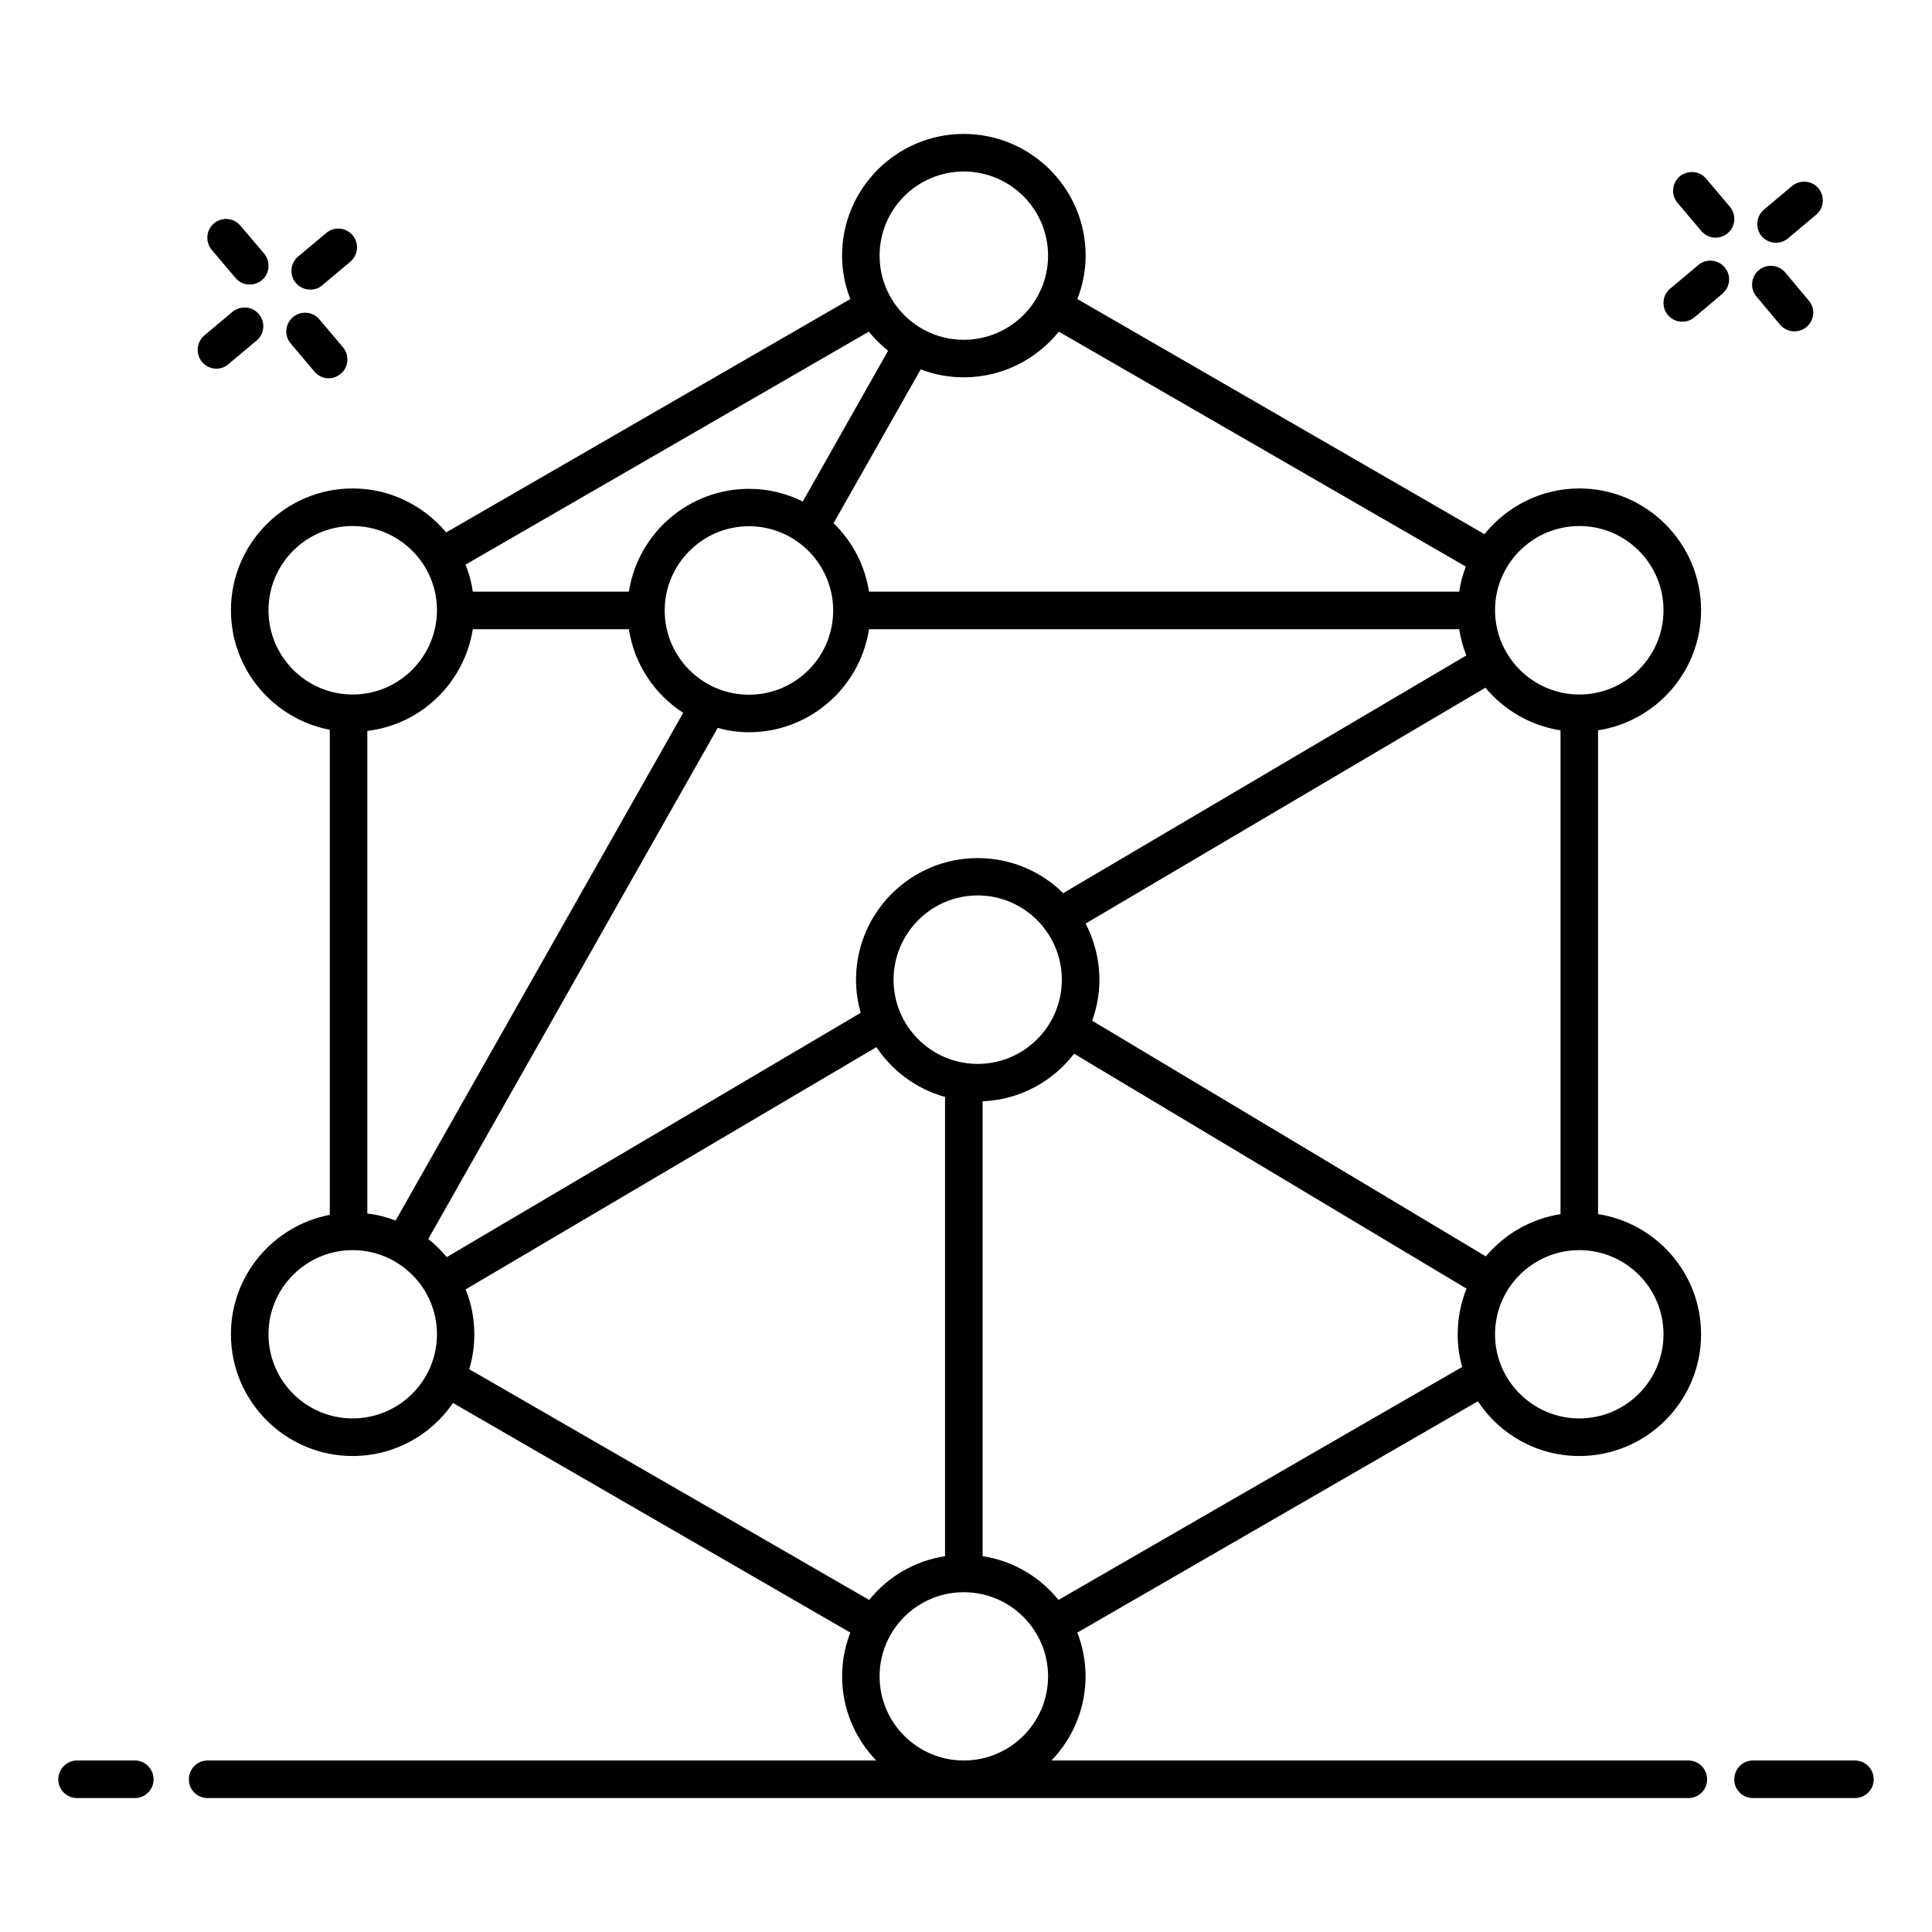 <?xml version="1.0" encoding="UTF-8"?>
<svg xmlns="http://www.w3.org/2000/svg" xmlns:xlink="http://www.w3.org/1999/xlink" width="40px" height="40px" viewBox="0 0 40 40" version="1.1">
<g id="surface1">
<path style=" stroke:none;fill-rule:nonzero;fill:rgb(0%,0%,0%);fill-opacity:1;" d="M 5.172 5.891 C 5.258 5.891 5.348 5.859 5.422 5.801 C 5.586 5.66 5.605 5.418 5.469 5.25 L 4.977 4.672 C 4.84 4.508 4.594 4.484 4.43 4.625 C 4.266 4.762 4.246 5.008 4.383 5.172 L 4.875 5.754 C 4.949 5.844 5.059 5.891 5.172 5.891 Z M 5.172 5.891 "/>
<path style=" stroke:none;fill-rule:nonzero;fill:rgb(0%,0%,0%);fill-opacity:1;" d="M 6.02 7.113 L 6.508 7.691 C 6.586 7.785 6.695 7.832 6.805 7.832 C 6.895 7.832 6.98 7.801 7.055 7.738 C 7.219 7.602 7.238 7.355 7.102 7.191 L 6.613 6.613 C 6.473 6.449 6.23 6.426 6.066 6.566 C 5.902 6.703 5.879 6.949 6.02 7.113 Z M 6.02 7.113 "/>
<path style=" stroke:none;fill-rule:nonzero;fill:rgb(0%,0%,0%);fill-opacity:1;" d="M 6.422 5.996 C 6.512 5.996 6.602 5.969 6.672 5.906 L 7.254 5.418 C 7.418 5.277 7.438 5.035 7.301 4.871 C 7.164 4.707 6.918 4.684 6.754 4.824 L 6.172 5.312 C 6.008 5.449 5.988 5.695 6.125 5.859 C 6.203 5.949 6.312 5.996 6.422 5.996 Z M 6.422 5.996 "/>
<path style=" stroke:none;fill-rule:nonzero;fill:rgb(0%,0%,0%);fill-opacity:1;" d="M 4.184 7.496 C 4.262 7.586 4.371 7.633 4.48 7.633 C 4.57 7.633 4.66 7.602 4.73 7.539 L 5.312 7.051 C 5.477 6.914 5.5 6.668 5.359 6.504 C 5.223 6.34 4.977 6.32 4.812 6.457 L 4.23 6.945 C 4.066 7.086 4.047 7.332 4.184 7.496 Z M 4.184 7.496 "/>
<path style=" stroke:none;fill-rule:nonzero;fill:rgb(0%,0%,0%);fill-opacity:1;" d="M 35.324 3.699 C 35.188 3.535 34.941 3.516 34.777 3.652 C 34.613 3.793 34.594 4.035 34.73 4.199 L 35.223 4.781 C 35.359 4.945 35.605 4.969 35.77 4.828 C 35.934 4.691 35.953 4.445 35.816 4.281 Z M 35.324 3.699 "/>
<path style=" stroke:none;fill-rule:nonzero;fill:rgb(0%,0%,0%);fill-opacity:1;" d="M 36.367 6.141 L 36.855 6.723 C 36.996 6.887 37.238 6.906 37.402 6.77 C 37.566 6.633 37.59 6.387 37.449 6.223 L 36.961 5.641 C 36.824 5.477 36.578 5.457 36.414 5.594 C 36.25 5.73 36.227 5.977 36.367 6.141 Z M 36.367 6.141 "/>
<path style=" stroke:none;fill-rule:nonzero;fill:rgb(0%,0%,0%);fill-opacity:1;" d="M 37.02 4.934 L 37.602 4.445 C 37.766 4.309 37.785 4.062 37.648 3.898 C 37.512 3.734 37.266 3.715 37.102 3.852 L 36.52 4.34 C 36.355 4.48 36.336 4.727 36.473 4.891 C 36.613 5.051 36.855 5.074 37.02 4.934 Z M 37.02 4.934 "/>
<path style=" stroke:none;fill-rule:nonzero;fill:rgb(0%,0%,0%);fill-opacity:1;" d="M 35.082 6.57 L 35.66 6.082 C 35.824 5.941 35.848 5.699 35.707 5.535 C 35.57 5.371 35.324 5.348 35.16 5.488 L 34.578 5.977 C 34.414 6.113 34.395 6.359 34.531 6.523 C 34.672 6.688 34.918 6.707 35.082 6.57 Z M 35.082 6.57 "/>
<path style=" stroke:none;fill-rule:nonzero;fill:rgb(0%,0%,0%);fill-opacity:1;" d="M 38.406 36.449 L 36.293 36.449 C 36.078 36.449 35.906 36.625 35.906 36.84 C 35.906 37.055 36.078 37.227 36.293 37.227 L 38.406 37.227 C 38.617 37.227 38.793 37.055 38.793 36.84 C 38.793 36.625 38.617 36.449 38.406 36.449 Z M 38.406 36.449 "/>
<path style=" stroke:none;fill-rule:nonzero;fill:rgb(0%,0%,0%);fill-opacity:1;" d="M 3.91 36.84 C 3.91 37.055 4.082 37.227 4.297 37.227 L 34.957 37.227 C 35.172 37.227 35.344 37.055 35.344 36.84 C 35.344 36.625 35.172 36.449 34.957 36.449 L 21.77 36.449 C 22.441 35.75 22.664 34.73 22.305 33.801 L 30.598 29.012 C 31.047 29.695 31.82 30.145 32.699 30.145 C 34.086 30.145 35.219 29.016 35.219 27.625 C 35.219 26.367 34.293 25.324 33.086 25.137 L 33.086 15.121 C 34.293 14.934 35.219 13.891 35.219 12.633 C 35.219 11.246 34.086 10.113 32.699 10.113 C 31.906 10.113 31.199 10.484 30.734 11.059 L 22.305 6.191 C 22.414 5.914 22.477 5.609 22.477 5.293 C 22.477 3.902 21.344 2.773 19.953 2.773 C 18.566 2.773 17.434 3.902 17.434 5.293 C 17.434 5.609 17.496 5.914 17.605 6.191 L 9.238 11.023 C 8.773 10.469 8.078 10.113 7.301 10.113 C 5.914 10.113 4.781 11.246 4.781 12.633 C 4.781 13.863 5.664 14.887 6.828 15.109 L 6.828 25.152 C 5.664 25.375 4.781 26.398 4.781 27.625 C 4.781 29.016 5.914 30.145 7.301 30.145 C 8.164 30.145 8.926 29.711 9.379 29.047 L 17.605 33.801 C 17.246 34.73 17.469 35.75 18.141 36.449 L 4.297 36.449 C 4.082 36.449 3.91 36.625 3.91 36.84 Z M 19.953 36.449 C 18.992 36.449 18.211 35.668 18.211 34.707 C 18.211 33.746 18.992 32.965 19.953 32.965 C 20.918 32.965 21.699 33.746 21.699 34.707 C 21.699 35.668 20.918 36.449 19.953 36.449 Z M 18.5 20.285 C 18.5 19.324 19.281 18.539 20.242 18.539 C 21.203 18.539 21.984 19.324 21.984 20.285 C 21.984 21.246 21.203 22.027 20.242 22.027 C 19.281 22.027 18.5 21.246 18.5 20.285 Z M 30.273 28.301 L 21.914 33.125 C 21.531 32.648 20.977 32.316 20.344 32.219 L 20.344 22.801 C 21.113 22.77 21.797 22.391 22.238 21.816 L 30.363 26.68 C 30.246 26.973 30.18 27.289 30.18 27.625 C 30.18 27.859 30.211 28.086 30.273 28.301 Z M 34.441 27.625 C 34.441 28.586 33.66 29.367 32.699 29.367 C 31.738 29.367 30.953 28.586 30.953 27.625 C 30.953 26.664 31.738 25.883 32.699 25.883 C 33.66 25.883 34.441 26.664 34.441 27.625 Z M 32.699 10.891 C 33.66 10.891 34.441 11.672 34.441 12.633 C 34.441 13.594 33.66 14.379 32.699 14.379 C 31.738 14.379 30.953 13.594 30.953 12.633 C 30.953 11.672 31.738 10.891 32.699 10.891 Z M 30.754 14.238 C 31.141 14.703 31.688 15.023 32.309 15.121 L 32.309 25.137 C 31.691 25.234 31.148 25.555 30.762 26.012 L 22.613 21.133 C 22.707 20.867 22.762 20.582 22.762 20.285 C 22.762 19.863 22.656 19.469 22.477 19.121 Z M 21.922 6.867 L 30.348 11.73 C 30.285 11.898 30.238 12.07 30.211 12.25 L 17.992 12.25 C 17.906 11.699 17.645 11.207 17.258 10.832 L 19.062 7.648 C 19.34 7.754 19.641 7.812 19.953 7.812 C 20.75 7.812 21.457 7.441 21.922 6.867 Z M 19.953 3.551 C 20.918 3.551 21.699 4.332 21.699 5.293 C 21.699 6.254 20.918 7.035 19.953 7.035 C 18.992 7.035 18.211 6.254 18.211 5.293 C 18.211 4.332 18.992 3.551 19.953 3.551 Z M 17.988 6.867 C 18.105 7.012 18.242 7.145 18.387 7.262 L 16.621 10.383 C 16.285 10.215 15.906 10.121 15.508 10.121 C 14.25 10.121 13.207 11.047 13.02 12.25 L 9.789 12.25 C 9.762 12.055 9.711 11.867 9.637 11.691 Z M 17.25 12.641 C 17.25 13.602 16.469 14.383 15.508 14.383 C 14.543 14.383 13.762 13.602 13.762 12.641 C 13.762 11.68 14.543 10.895 15.508 10.895 C 16.469 10.895 17.25 11.68 17.25 12.641 Z M 9.789 13.027 L 13.02 13.027 C 13.133 13.754 13.551 14.375 14.145 14.758 L 8.191 25.27 C 8.004 25.199 7.809 25.148 7.605 25.125 L 7.605 15.133 C 8.723 15 9.613 14.133 9.789 13.027 Z M 5.559 12.633 C 5.559 11.672 6.34 10.891 7.301 10.891 C 8.262 10.891 9.047 11.672 9.047 12.633 C 9.047 13.594 8.262 14.379 7.301 14.379 C 6.34 14.379 5.559 13.594 5.559 12.633 Z M 7.301 29.367 C 6.34 29.367 5.559 28.586 5.559 27.625 C 5.559 26.664 6.34 25.883 7.301 25.883 C 8.262 25.883 9.047 26.664 9.047 27.625 C 9.047 28.586 8.262 29.367 7.301 29.367 Z M 9.25 26.027 C 9.133 25.887 9.004 25.762 8.867 25.652 L 14.859 15.07 C 15.066 15.129 15.281 15.16 15.508 15.16 C 16.762 15.16 17.805 14.234 17.992 13.027 L 30.211 13.027 C 30.242 13.215 30.289 13.398 30.359 13.57 L 22.012 18.492 C 21.559 18.043 20.934 17.766 20.242 17.766 C 18.852 17.766 17.723 18.895 17.723 20.285 C 17.723 20.52 17.758 20.75 17.82 20.969 Z M 17.996 33.125 L 9.715 28.348 C 9.785 28.117 9.82 27.875 9.82 27.625 C 9.82 27.297 9.758 26.984 9.641 26.695 L 18.145 21.68 C 18.477 22.176 18.977 22.547 19.566 22.711 L 19.566 32.219 C 18.934 32.316 18.379 32.648 17.996 33.125 Z M 17.996 33.125 "/>
<path style=" stroke:none;fill-rule:nonzero;fill:rgb(0%,0%,0%);fill-opacity:1;" d="M 1.594 37.227 L 2.793 37.227 C 3.004 37.227 3.18 37.055 3.18 36.84 C 3.18 36.625 3.004 36.449 2.793 36.449 L 1.594 36.449 C 1.383 36.449 1.207 36.625 1.207 36.84 C 1.207 37.055 1.383 37.227 1.594 37.227 Z M 1.594 37.227 "/>
</g>
</svg>
